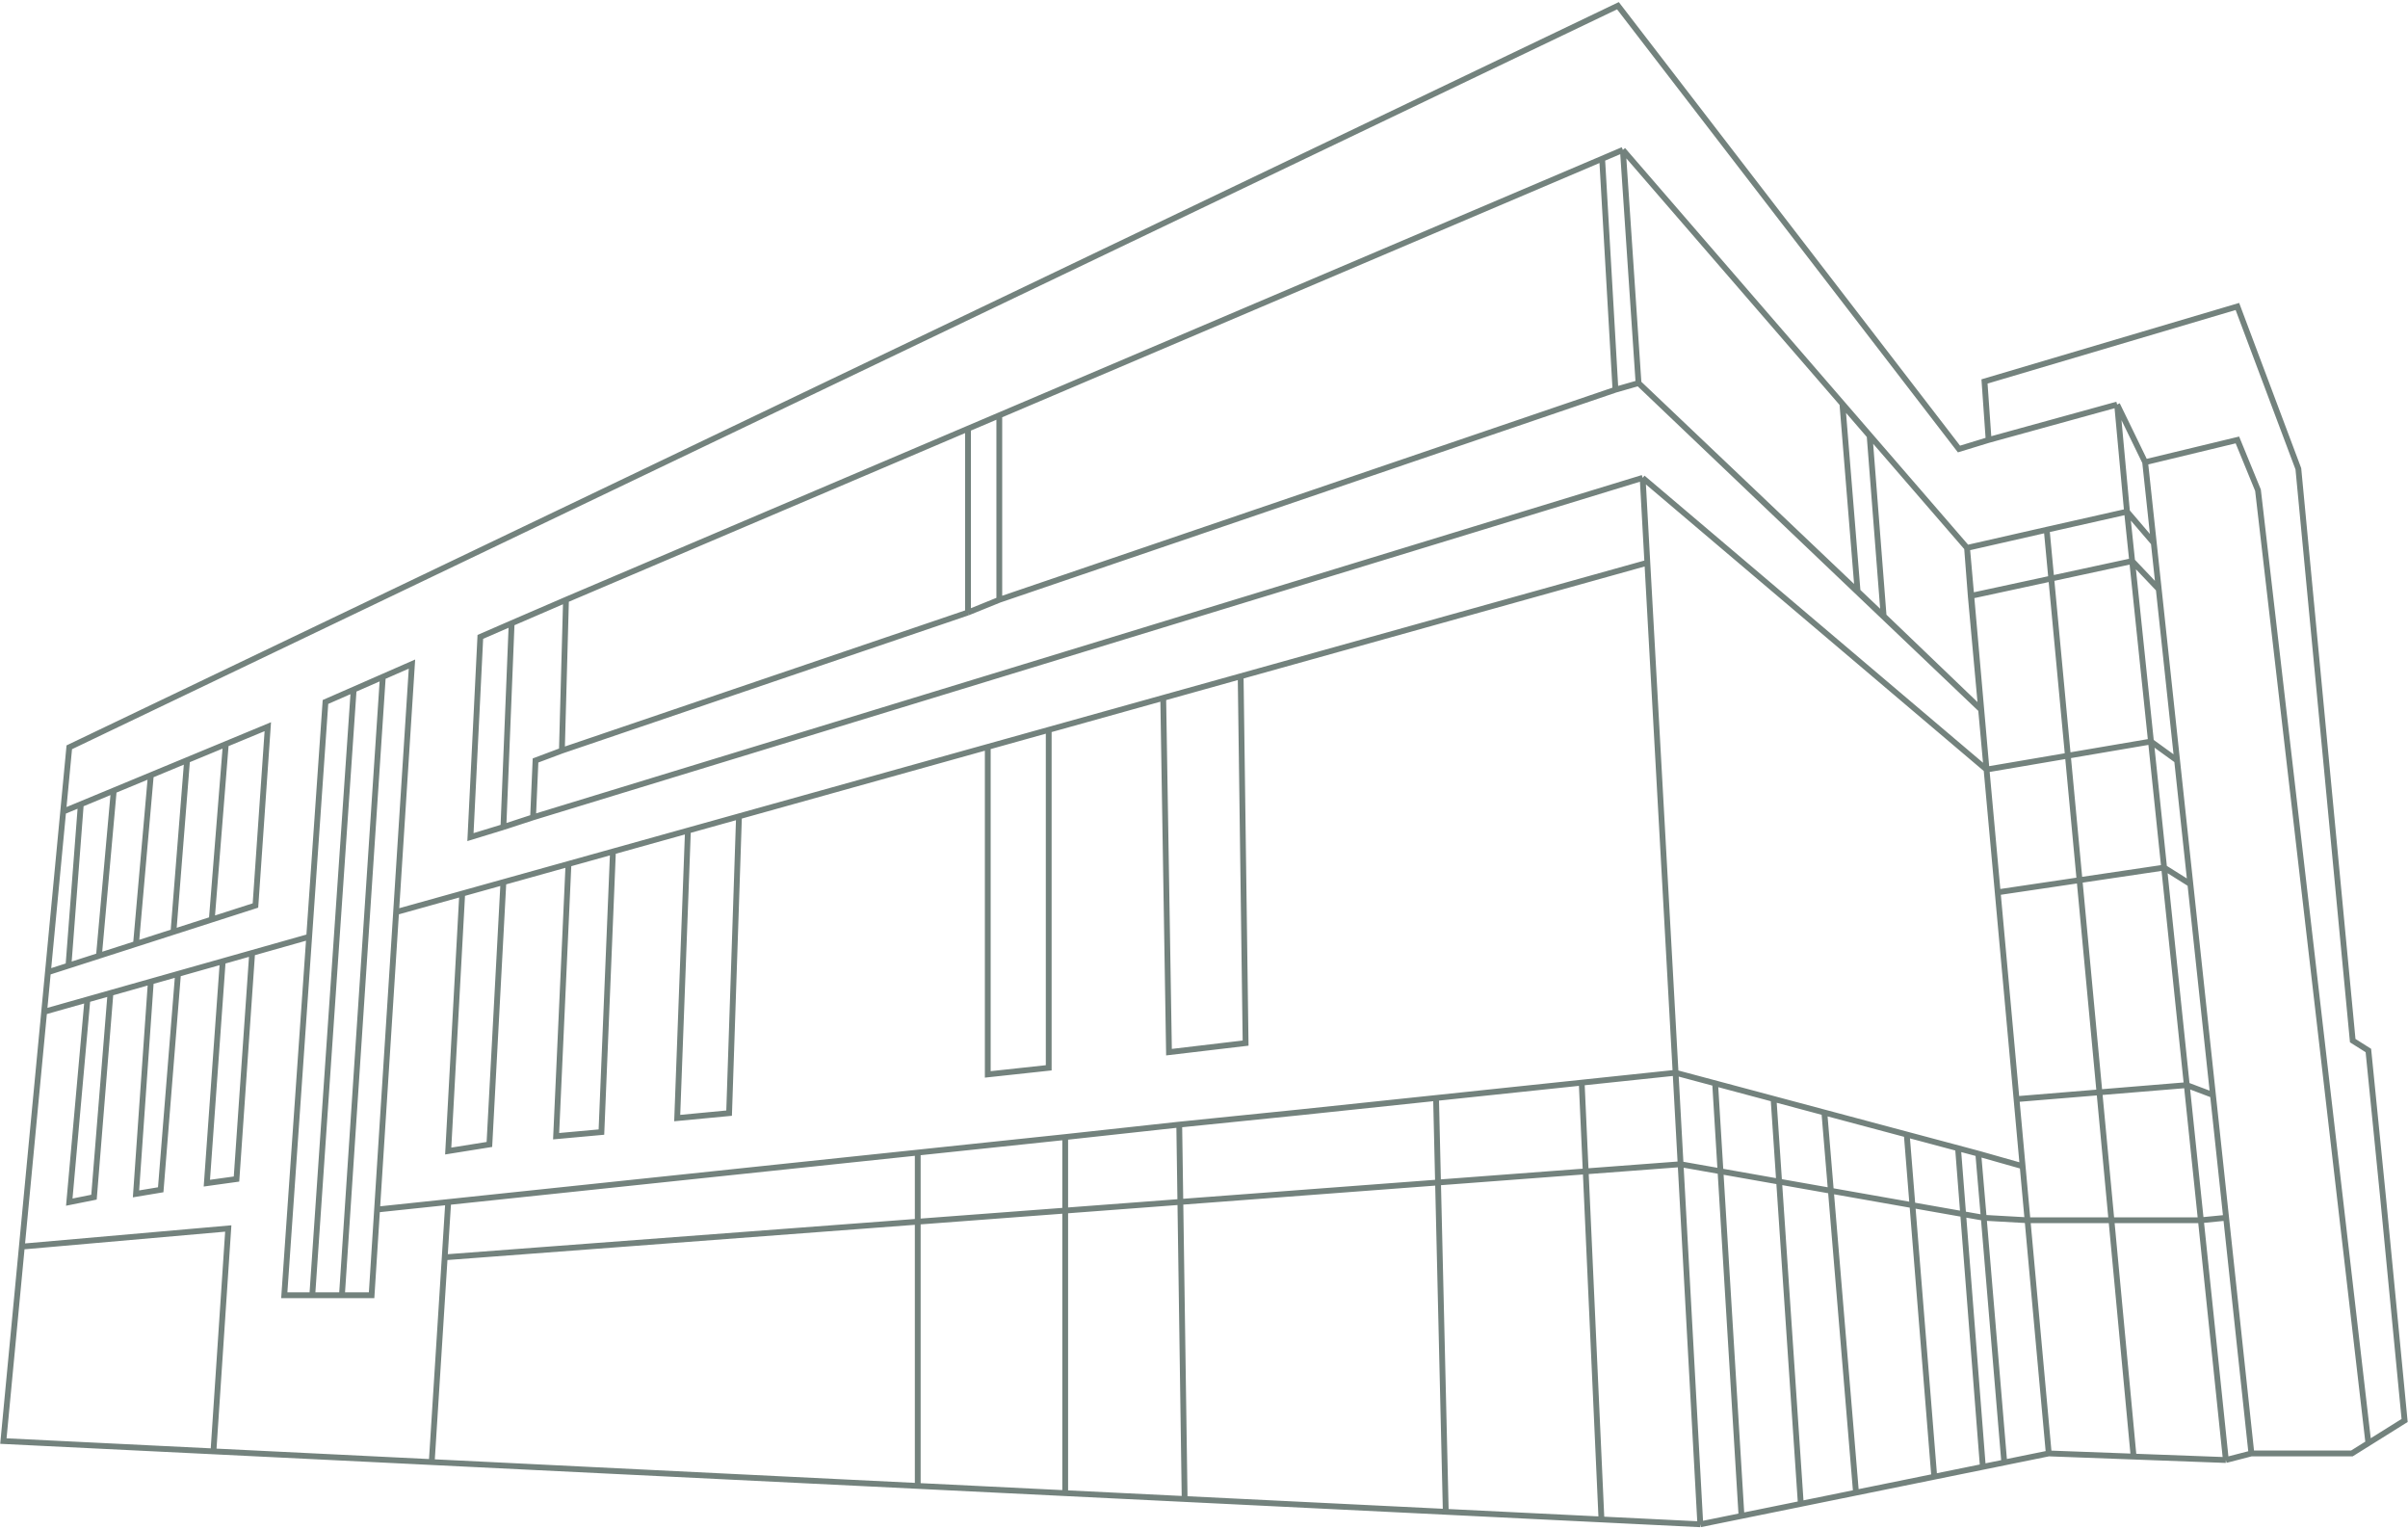 <svg width="830" height="527" viewBox="0 0 830 527" fill="none" xmlns="http://www.w3.org/2000/svg">
<path d="M685.447 151.604L675.226 154.728L557.677 1.971L23.881 257.512L21.776 279.659M685.447 151.604L684.028 131.445L771.195 105.607L792.206 161.542L810.946 358.592L816.341 362L821.452 413.108L828.834 489.486L816.341 497.294M685.447 151.604L729.741 139.395M776.022 500.843H810.662L816.341 497.294M776.022 500.843L767.22 503.115M776.022 500.843L767.314 419.638M767.22 503.115L758.606 420.49M767.22 503.115L735.42 501.932M706.174 500.843L697.169 401.87M706.174 500.843L690.842 503.961M706.174 500.843L698.863 420.49M706.174 500.843L735.42 501.932M586.07 525.262L600.267 522.375M586.07 525.262L579.278 401.185M586.07 525.262L551.998 523.591M183.736 281.646L184.587 262.055L193.673 258.648M183.736 281.646L566.195 164.665M183.736 281.646L173.514 284.987M564.775 132.013L556.821 134.289M564.775 132.013L559.38 51.66M564.775 132.013L640.283 203.754M564.775 132.013L682.85 244.504M682.85 244.504L684.731 265.178M682.85 244.504L649.259 212.281M682.85 244.504L679.287 205.352M684.731 265.178L566.195 164.665M684.731 265.178L688.58 307.484M684.731 265.178L712.766 260.403M684.731 265.178L679.464 205.314M566.195 164.665L567.815 193.911M121.906 237.637L112.184 241.896L106.565 322.817M121.906 237.637L107.641 446.328M121.906 237.637L131.952 233.236M107.641 446.328H97.987L106.565 322.817M107.641 446.328H117.863M117.863 446.328H128.085L129.974 416.799M117.863 446.328L131.952 233.236M131.952 233.236L141.997 228.835L136.53 314.299M195.093 206.688L176.353 214.78M195.093 206.688L193.673 258.648M195.093 206.688L333.653 147.721M195.093 206.688L344.442 143.13M176.353 214.78L165.564 219.465L162.157 288.461L173.514 284.987M176.353 214.78L173.514 284.987M21.776 279.659L16.516 335.026M21.776 279.659L27.856 277.138M16.516 335.026L34.102 329.372M16.516 335.026L15.221 348.655M16.516 335.026L23.597 332.749M77.828 256.418L92.309 250.414L88.05 312.027L73.001 316.865M77.828 256.418L73.001 316.865M77.828 256.418L64.483 261.951M73.001 316.865L59.79 321.113M59.79 321.113L64.483 261.951M59.79 321.113L46.879 325.264M64.483 261.951L51.99 267.131M51.99 267.131L46.879 325.264M51.99 267.131L39.213 272.429M46.879 325.264L34.102 329.372M34.102 329.372L39.213 272.429M34.102 329.372L23.597 332.749M39.213 272.429L27.856 277.138M27.856 277.138L23.597 332.749M577.552 369.666L567.815 193.911M577.552 369.666L579.278 401.185M577.552 369.666L545.184 373.074M577.552 369.666L681.879 397.538M129.974 416.799L136.53 314.299M129.974 416.799L154.49 414.217M136.53 314.299L159.317 307.938M567.815 193.911L427.635 233.04M340.467 257.372V370.234L361.478 367.962V251.507M340.467 257.372L361.478 251.507M340.467 257.372L254.719 281.308M361.478 251.507L400.945 240.49M427.635 233.04L429.339 359.444L402.933 362.568L400.945 240.49M427.635 233.04L400.945 240.49M254.719 281.308L251.312 383.579L233.424 385.282L237.115 286.222M254.719 281.308L237.115 286.222M237.115 286.222L211.277 293.434M211.277 293.434L207.302 390.109L191.686 391.529L195.945 297.714M211.277 293.434L195.945 297.714M195.945 297.714L173.514 303.975M173.514 303.975L168.687 394.368L154.49 396.64L159.317 307.938M173.514 303.975L159.317 307.938M106.565 322.817L86.914 328.375M15.221 348.655L30.127 344.438M15.221 348.655L7.533 429.576M30.127 344.438L23.881 414.244L32.399 412.54L38.077 342.189M30.127 344.438L38.077 342.189M38.077 342.189L51.99 338.254M51.99 338.254L46.879 411.404L55.397 409.985L61.36 335.604M51.99 338.254L61.36 335.604M61.36 335.604L76.772 331.244M76.772 331.244L71.298 407.713L81.519 406.293L86.914 328.375M76.772 331.244L86.914 328.375M7.533 429.576L1.166 496.584L73.569 500.134M7.533 429.576L78.68 423.329L73.569 500.134M73.569 500.134L148.812 503.823M148.812 503.823L316.333 512.037M148.812 503.823L153.283 433.267M154.49 414.217L316.333 397.174M154.49 414.217L153.283 433.267M333.653 147.721V211.06M333.653 147.721L344.442 143.13M333.653 211.06L344.442 206.688M333.653 211.06L193.673 258.648M344.442 206.688L556.821 134.289M344.442 206.688V143.13M344.442 142.781V143.13M556.821 134.289L552.234 54.701M552.234 54.701L344.442 143.13M552.234 54.701L559.38 51.66M559.38 51.66L678.012 188.802M559.38 51.66L344.442 143.13M640.283 203.754L635.056 139.313L644.431 150.172L649.259 212.281M640.283 203.754L649.259 212.281M678.012 188.802L679.287 205.352M678.012 188.802L705.465 182.553M678.012 188.802L679.464 205.314M697.169 401.87L681.879 397.538M697.169 401.87L698.863 420.49M697.169 401.87L695.065 378.752M591.181 373.357L593.026 403.613M600.267 522.375L620.71 518.219M600.267 522.375L593.026 403.613M611.323 378.758L613.236 407.182M620.71 518.219L639.734 514.351M620.71 518.219L613.236 407.182M628.836 383.473L631.073 410.332M639.734 514.351L666.708 508.867M639.734 514.351L631.073 410.332M657.241 391.12L659.185 415.297M666.708 508.867L683.46 505.462M666.708 508.867L659.185 415.297M674.919 395.88L676.673 418.385M683.46 505.462L690.842 503.961M683.46 505.462L676.673 418.385M579.278 401.185L593.026 403.613M579.278 401.185L546.568 403.648M683.766 419.638L681.879 397.538M683.766 419.638L698.863 420.49M683.766 419.638L676.673 418.385M683.766 419.638L687.304 461.799L690.842 503.961M545.184 373.074L447.794 383.33M545.184 373.074L494.983 378.361M545.184 373.074L546.568 403.648M551.998 523.591L498.335 520.96M551.998 523.591L546.568 403.648M498.335 520.96L450.35 518.607L408.328 516.547M498.335 520.96L495.667 407.481M494.983 378.361L447.794 383.33M494.983 378.361L495.667 407.481M447.794 383.33L406.465 387.533M408.328 516.547L367.157 514.529M408.328 516.547L406.85 414.17M406.465 387.533L367.157 391.822M406.465 387.533L406.85 414.17M367.157 391.822L316.333 397.174M367.157 391.822V417.16M367.157 514.529L316.333 512.037M367.157 514.529V417.16M316.333 512.037V420.987M316.333 397.174V420.987M153.283 433.267L316.333 420.987M729.741 139.395L739.395 159.271M729.741 139.395L733.148 176.307M739.395 159.271L771.195 151.604L778.294 168.924L816.341 497.294M739.395 159.271L742.379 187.096M733.148 176.307L742.379 187.096M733.148 176.307L734.924 193.343M733.148 176.307L705.465 182.553M742.379 187.096L744.083 202.997M679.287 205.352L679.464 205.314M734.924 193.343L744.083 202.997M734.924 193.343L707.041 199.361M734.924 193.343L738.166 224.434L741.407 255.524M744.083 202.997L750.416 262.055M698.863 420.49L695.065 378.752M698.863 420.49H727.781M758.606 420.49L767.314 419.638M758.606 420.49L753.751 373.925M758.606 420.49H727.781M767.314 419.638L762.778 377.332M695.065 378.752L688.58 307.484M695.065 378.752L723.646 376.401M753.751 373.925L762.778 377.332M753.751 373.925L745.936 298.966M753.751 373.925L723.646 376.401M762.778 377.332L754.983 304.645M688.58 307.484L716.789 303.295M745.936 298.966L754.983 304.645M745.936 298.966L741.407 255.524M745.936 298.966L716.789 303.295M754.983 304.645L750.416 262.055M741.407 255.524L750.416 262.055M741.407 255.524L712.766 260.403M705.465 182.553L707.041 199.361M735.42 501.932L727.781 420.49M727.781 420.49L723.646 376.401M723.646 376.401L720.218 339.848L716.789 303.295M716.789 303.295L712.766 260.403M712.766 260.403L707.041 199.361M707.041 199.361L679.464 205.314M676.673 418.385L659.185 415.297M659.185 415.297L631.073 410.332M631.073 410.332L613.236 407.182M613.236 407.182L593.026 403.613M546.568 403.648L495.667 407.481M495.667 407.481L406.85 414.17M406.85 414.17L367.157 417.16M367.157 417.16L316.333 420.987" stroke="#0F281F" stroke-opacity="0.58" stroke-width="2"/>
</svg>
